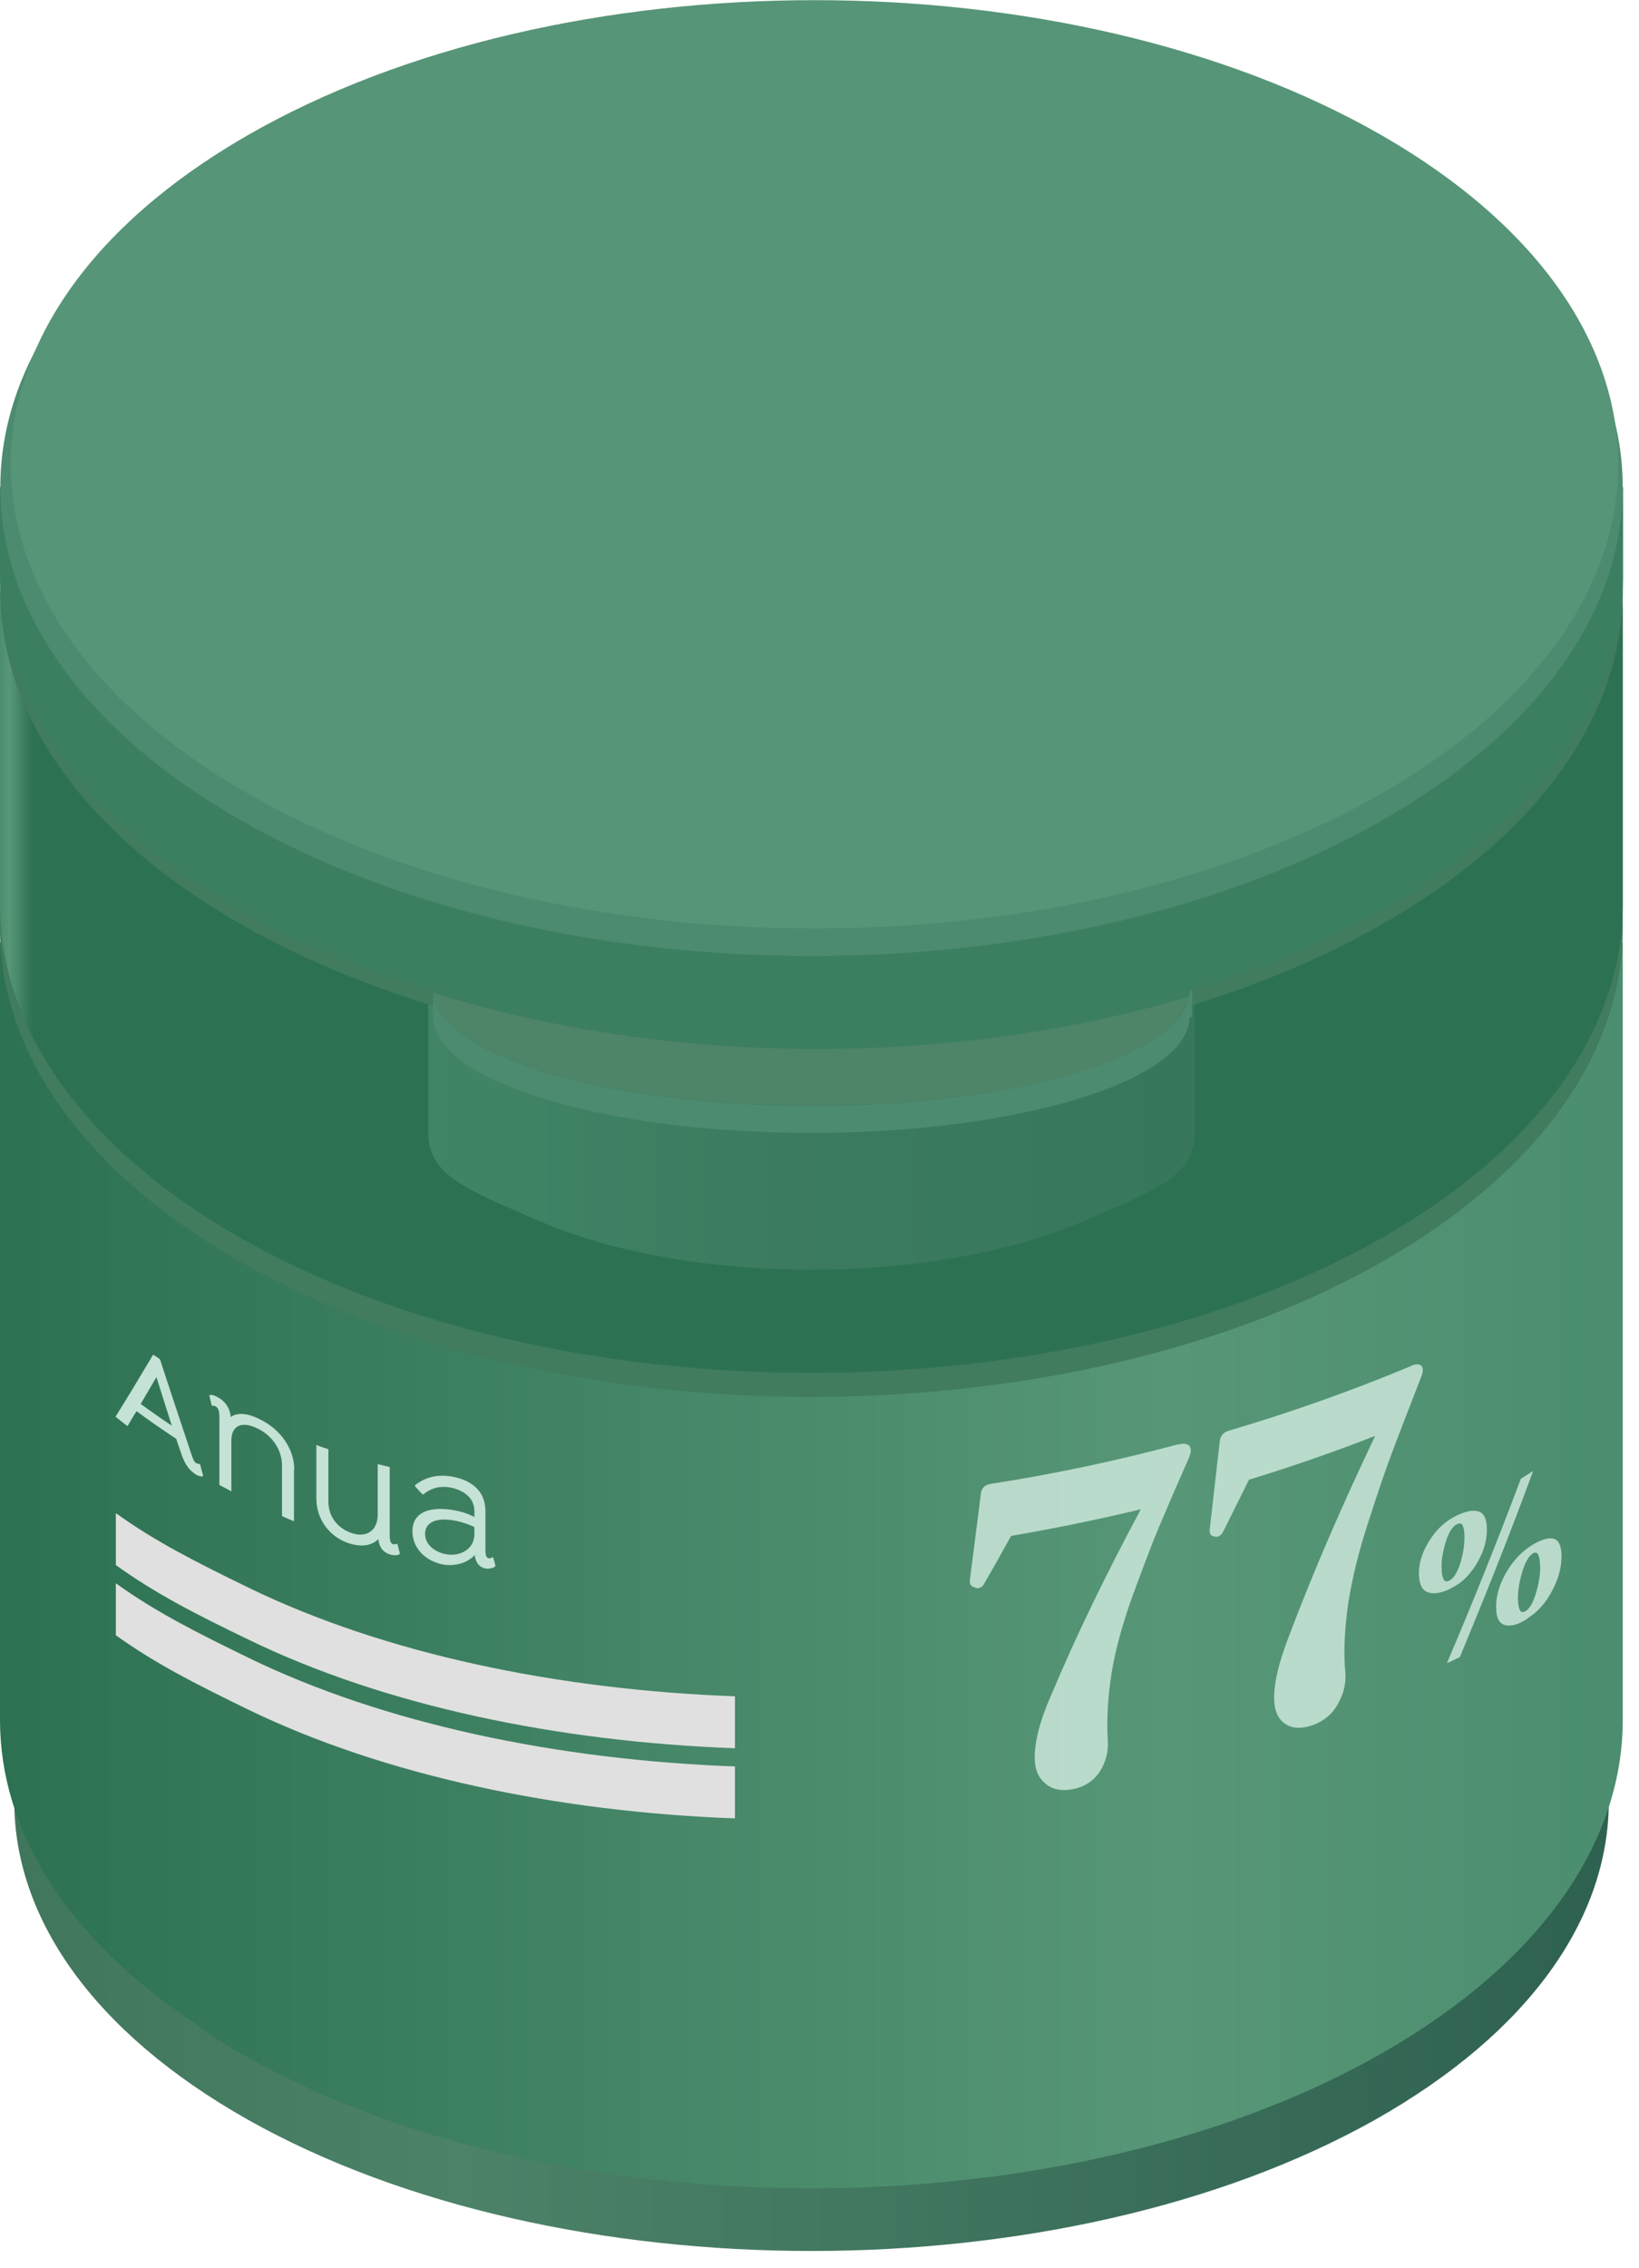 <svg width="81" height="112" viewBox="0 0 81 112" fill="none" xmlns="http://www.w3.org/2000/svg">
<g clip-path="url(#clip0_7_61012)">
<path d="M79.507 56.238V88.968C79.507 94.677 75.659 100.338 67.961 104.684C52.567 113.327 27.63 113.327 12.252 104.684C4.554 100.338 0.706 94.677 0.706 88.968V56.238H79.507Z" fill="url(#paint0_linear_7_61012)"/>
<path d="M80.197 46.537V84.944C80.197 90.893 76.284 96.795 68.442 101.317C59.446 106.496 47.243 108.693 35.488 107.924C26.797 107.362 18.393 105.182 11.739 101.317C11.033 100.916 10.311 100.451 9.654 99.938C3.207 95.672 0 90.332 0 84.944V46.537H80.197Z" fill="url(#paint1_linear_7_61012)"/>
<path d="M80.197 29.972V45.864C80.197 51.813 76.284 57.714 68.442 62.236C52.775 71.233 27.406 71.233 11.739 62.236C3.913 57.714 0 51.813 0 45.864V29.972H80.197Z" fill="#407C5D"/>
<path d="M80.197 29.202V44.677C80.197 50.627 76.284 56.528 68.442 61.05C52.775 70.046 27.406 70.046 11.739 61.05C3.913 56.528 0 50.627 0 44.677V29.202H80.197Z" fill="url(#paint2_linear_7_61012)"/>
<path opacity="0.7" d="M59.045 48.141V55.95C59.045 58.051 57.201 58.741 53.497 60.328C46.104 63.503 34.109 63.503 26.716 60.328C23.012 58.724 21.168 58.051 21.168 55.95V48.141H59.045Z" fill="url(#paint3_linear_7_61012)"/>
<path d="M68.458 45.559C52.807 54.603 27.422 54.603 11.754 45.559C-3.897 36.515 -3.897 21.858 11.754 12.829C27.405 3.785 52.791 3.785 68.458 12.829C84.109 21.874 84.109 36.531 68.458 45.559Z" fill="#407C5D"/>
<path d="M21.409 25.386V50.322C21.617 53.433 29.892 55.951 40.091 55.951C50.29 55.951 58.725 53.401 58.789 50.242C58.837 50.242 58.869 50.21 58.917 50.21V25.402H21.409V25.386Z" fill="#4C8B70"/>
<path d="M0 24.055V28.497C0 34.446 3.913 40.347 11.755 44.87C14.673 46.537 17.945 47.868 21.408 48.911C21.473 52.07 29.827 54.62 40.107 54.62C50.386 54.62 58.741 52.07 58.805 48.911C62.269 47.868 65.54 46.553 68.459 44.87C76.284 40.347 80.213 34.446 80.213 28.497V24.055H0Z" fill="url(#paint4_linear_7_61012)"/>
<path d="M68.458 40.427C52.807 49.472 27.422 49.472 11.754 40.427C-3.897 31.383 -3.897 16.726 11.754 7.697C27.405 -1.347 52.791 -1.347 68.458 7.697C84.109 16.742 84.109 31.399 68.458 40.427Z" fill="#4C8B70"/>
<path d="M68.347 39.144C52.84 48.092 27.695 48.092 12.172 39.144C-3.351 30.196 -3.335 15.667 12.172 6.719C27.679 -2.229 52.824 -2.229 68.347 6.719C83.854 15.667 83.854 30.196 68.347 39.144Z" fill="#569577"/>
<path d="M21.424 49.039C21.729 52.134 29.956 54.604 40.106 54.604C50.257 54.604 58.147 52.23 58.757 49.215C47.082 52.727 33.035 52.663 21.44 49.039H21.424Z" fill="#4E8468"/>
<g style="mix-blend-mode:soft-light">
<path d="M12.267 78.401C9.605 77.102 7.697 76.14 5.725 74.728V77.294C7.697 78.706 9.605 79.684 12.267 80.967C18.987 84.238 27.566 86.018 36.322 86.339V83.773C27.566 83.452 18.987 81.672 12.267 78.401Z" fill="#E0E0E0"/>
</g>
<g style="mix-blend-mode:soft-light">
<path d="M12.267 81.865C9.605 80.566 7.697 79.604 5.725 78.192V80.758C7.697 82.169 9.605 83.132 12.267 84.43C18.987 87.686 27.566 89.482 36.322 89.803V87.237C27.566 86.916 18.987 85.136 12.267 81.865Z" fill="#E0E0E0"/>
</g>
<path d="M14.529 72.563V75.129C14.337 75.049 14.128 74.969 13.936 74.873V72.371C13.936 71.601 13.455 70.895 12.717 70.543C11.963 70.174 11.434 70.382 11.434 71.152V73.654C11.242 73.541 11.033 73.445 10.841 73.333V69.965C10.841 69.725 10.809 69.532 10.648 69.452C10.584 69.42 10.536 69.42 10.504 69.436C10.504 69.436 10.472 69.404 10.456 69.388C10.424 69.228 10.376 69.067 10.344 68.923C10.344 68.923 10.36 68.907 10.376 68.891C10.44 68.875 10.568 68.891 10.761 69.003C11.178 69.228 11.386 69.613 11.402 69.981C11.707 69.757 12.204 69.773 12.813 70.078C13.888 70.591 14.545 71.569 14.545 72.595L14.529 72.563Z" fill="#C4E2D5"/>
<path d="M9.927 72.371C9.927 72.371 9.862 72.323 9.846 72.29C9.846 72.29 9.83 72.29 9.814 72.29C9.798 72.29 9.766 72.29 9.702 72.258C9.59 72.194 9.558 72.098 9.461 71.826C8.948 70.27 8.419 68.714 7.906 67.127C7.794 67.047 7.681 66.966 7.569 66.902C6.944 67.945 6.334 68.971 5.709 69.965C5.901 70.126 6.094 70.27 6.302 70.43C6.431 70.206 6.575 69.981 6.703 69.757L6.751 69.693C7.393 70.174 8.05 70.623 8.708 71.056C8.74 71.152 8.772 71.248 8.804 71.344C8.852 71.473 8.884 71.585 8.932 71.713C9.028 72.018 9.125 72.226 9.237 72.387C9.349 72.563 9.494 72.691 9.654 72.804C9.782 72.884 9.927 72.932 10.007 72.916C10.007 72.916 10.039 72.884 10.039 72.868C9.991 72.707 9.959 72.563 9.91 72.403L9.927 72.371ZM6.96 69.324C7.216 68.891 7.473 68.442 7.73 68.009C7.97 68.779 8.227 69.564 8.467 70.334C8.467 70.334 8.483 70.382 8.499 70.414C7.986 70.078 7.473 69.709 6.96 69.34V69.324Z" fill="#C4E2D5"/>
<path d="M19.757 76.734C19.757 76.734 19.741 76.766 19.724 76.766C19.66 76.798 19.548 76.83 19.324 76.782C18.923 76.685 18.73 76.381 18.698 76.012C18.393 76.317 17.912 76.413 17.303 76.236C16.293 75.932 15.635 75.034 15.635 74.007V71.361C15.828 71.442 16.036 71.506 16.229 71.57V74.152C16.229 74.921 16.71 75.499 17.415 75.723C18.121 75.948 18.666 75.579 18.666 74.809V72.308C18.858 72.356 19.051 72.404 19.259 72.452V75.819C19.259 76.06 19.291 76.236 19.452 76.268C19.516 76.268 19.564 76.268 19.596 76.236C19.596 76.236 19.628 76.252 19.644 76.268C19.676 76.413 19.724 76.557 19.757 76.701V76.734Z" fill="#C4E2D5"/>
<path d="M20.879 73.798C20.751 73.67 20.638 73.541 20.51 73.397V73.349C20.975 72.98 21.52 72.82 22.194 72.9C23.028 73.012 24.006 73.445 23.99 74.664V76.54C23.99 76.781 24.022 76.957 24.182 76.957C24.247 76.957 24.279 76.941 24.327 76.909C24.327 76.909 24.359 76.909 24.375 76.925C24.407 77.053 24.455 77.198 24.487 77.326C24.487 77.326 24.471 77.358 24.455 77.374C24.391 77.422 24.263 77.47 24.086 77.47C23.701 77.454 23.493 77.15 23.461 76.797C23.108 77.182 22.547 77.342 21.985 77.278C21.168 77.166 20.382 76.556 20.382 75.626C20.382 74.68 21.216 74.424 22.226 74.552C22.723 74.616 23.124 74.744 23.445 74.921V74.632C23.445 73.894 22.787 73.541 22.162 73.445C21.649 73.381 21.264 73.525 20.927 73.798C20.927 73.798 20.895 73.798 20.879 73.798ZM23.445 75.754V75.418C23.188 75.29 22.755 75.129 22.274 75.065C21.504 74.969 21.007 75.209 21.007 75.754C21.007 76.316 21.552 76.685 22.098 76.765C22.755 76.861 23.445 76.508 23.445 75.754Z" fill="#C4E2D5"/>
<g style="mix-blend-mode:screen" opacity="0.9">
<path d="M58.228 71.344C58.5 71.264 58.693 71.296 58.789 71.425C58.885 71.553 58.869 71.745 58.741 72.034C58.115 73.445 57.634 74.568 57.282 75.402C56.929 76.236 56.512 77.358 55.999 78.737C55.501 80.116 55.133 81.415 54.94 82.602C54.748 83.805 54.684 84.911 54.748 85.969C54.78 86.515 54.651 87.012 54.363 87.477C54.058 87.942 53.609 88.247 53.016 88.359C52.471 88.471 52.022 88.375 51.685 88.102C51.348 87.83 51.156 87.445 51.14 86.932C51.108 86.098 51.364 85.055 51.925 83.773C53.192 80.758 54.684 77.695 56.383 74.536C54.251 75.049 52.118 75.482 49.969 75.851C49.536 76.636 49.087 77.438 48.638 78.208C48.558 78.368 48.446 78.433 48.285 78.433C48.253 78.433 48.221 78.433 48.189 78.4C47.996 78.352 47.9 78.24 47.932 78.032C48.109 76.604 48.301 75.177 48.478 73.75C48.51 73.493 48.67 73.333 48.943 73.285C52.054 72.804 55.165 72.146 58.228 71.329V71.344Z" fill="#C4E2D5"/>
<path d="M69.71 67.464C69.966 67.352 70.159 67.352 70.255 67.464C70.351 67.576 70.335 67.785 70.207 68.073C69.629 69.565 69.164 70.751 68.828 71.65C68.491 72.531 68.09 73.718 67.625 75.162C67.144 76.621 66.823 77.952 66.631 79.186C66.454 80.405 66.39 81.544 66.486 82.586C66.534 83.115 66.406 83.645 66.118 84.158C65.829 84.671 65.396 85.024 64.819 85.216C64.289 85.393 63.856 85.361 63.52 85.136C63.183 84.912 63.007 84.543 62.974 84.046C62.926 83.212 63.183 82.137 63.712 80.774C64.915 77.583 66.342 74.311 67.962 70.912C65.909 71.714 63.824 72.435 61.724 73.077C61.307 73.927 60.874 74.777 60.457 75.626C60.377 75.787 60.264 75.883 60.12 75.899C60.088 75.899 60.056 75.899 60.04 75.883C59.847 75.867 59.767 75.755 59.783 75.546C59.944 74.087 60.12 72.644 60.28 71.184C60.312 70.912 60.457 70.736 60.729 70.655C63.776 69.757 66.775 68.699 69.726 67.464H69.71Z" fill="#C4E2D5"/>
<path d="M71.698 78.449C71.249 78.673 70.88 78.737 70.592 78.641C70.303 78.561 70.159 78.288 70.127 77.839C70.094 77.278 70.255 76.717 70.608 76.139C70.96 75.562 71.393 75.145 71.939 74.873C72.388 74.648 72.74 74.568 73.029 74.632C73.302 74.696 73.462 74.953 73.478 75.402C73.51 75.963 73.366 76.54 73.029 77.134C72.692 77.727 72.259 78.176 71.714 78.433L71.698 78.449ZM72.147 81.832C71.939 81.945 71.714 82.041 71.506 82.137C72.772 79.17 73.991 76.139 75.162 73.028C75.37 72.9 75.563 72.772 75.771 72.644C74.617 75.771 73.398 78.834 72.147 81.832ZM71.249 77.502C71.249 77.743 71.297 77.903 71.345 78C71.393 78.096 71.49 78.128 71.618 78.064C71.842 77.951 72.035 77.647 72.179 77.166C72.323 76.669 72.388 76.22 72.372 75.819C72.372 75.578 72.323 75.418 72.275 75.322C72.227 75.225 72.147 75.209 72.003 75.273C71.778 75.386 71.586 75.69 71.442 76.171C71.297 76.669 71.217 77.102 71.249 77.519V77.502ZM75.467 79.956C75.034 80.229 74.681 80.325 74.392 80.261C74.12 80.197 73.959 79.94 73.943 79.491C73.911 78.93 74.055 78.352 74.392 77.743C74.729 77.134 75.146 76.669 75.675 76.332C76.108 76.059 76.445 75.947 76.717 75.979C76.99 76.011 77.134 76.252 77.166 76.701C77.198 77.246 77.07 77.855 76.749 78.481C76.429 79.122 76.012 79.603 75.483 79.924L75.467 79.956ZM76.108 77.23C76.076 76.749 75.964 76.588 75.755 76.717C75.547 76.845 75.354 77.182 75.21 77.695C75.066 78.208 75.002 78.657 75.018 79.058C75.05 79.539 75.162 79.7 75.386 79.571C75.611 79.443 75.787 79.106 75.932 78.593C76.076 78.08 76.14 77.631 76.108 77.23Z" fill="#C4E2D5"/>
</g>
</g>
<defs>
<linearGradient id="paint0_linear_7_61012" x1="0.706" y1="83.708" x2="79.507" y2="83.708" gradientUnits="userSpaceOnUse">
<stop stop-color="#40765C"/>
<stop offset="0.28" stop-color="#4C8268"/>
<stop offset="1" stop-color="#2E6150"/>
</linearGradient>
<linearGradient id="paint1_linear_7_61012" x1="80.197" y1="77.311" x2="0" y2="77.311" gradientUnits="userSpaceOnUse">
<stop stop-color="#4B8D6F"/>
<stop offset="0.28" stop-color="#579777"/>
<stop offset="1" stop-color="#2C7152"/>
</linearGradient>
<linearGradient id="paint2_linear_7_61012" x1="0" y1="48.51" x2="1.604" y2="48.51" gradientUnits="userSpaceOnUse">
<stop stop-color="#4B8D6F"/>
<stop offset="0.28" stop-color="#579777"/>
<stop offset="1" stop-color="#2C7152"/>
</linearGradient>
<linearGradient id="paint3_linear_7_61012" x1="21.168" y1="55.437" x2="59.045" y2="55.437" gradientUnits="userSpaceOnUse">
<stop stop-color="#4B8D6F"/>
<stop offset="0.51" stop-color="#417E66"/>
<stop offset="1" stop-color="#3C7A61"/>
</linearGradient>
<linearGradient id="paint4_linear_7_61012" x1="0" y1="39.337" x2="0" y2="39.337" gradientUnits="userSpaceOnUse">
<stop stop-color="#4B8D6F"/>
<stop offset="0.28" stop-color="#579777"/>
<stop offset="1" stop-color="#2C7152"/>
</linearGradient>
<clipPath id="clip0_7_61012">
<rect width="80.197" height="111.179" fill="white"/>
</clipPath>
</defs>
</svg>

